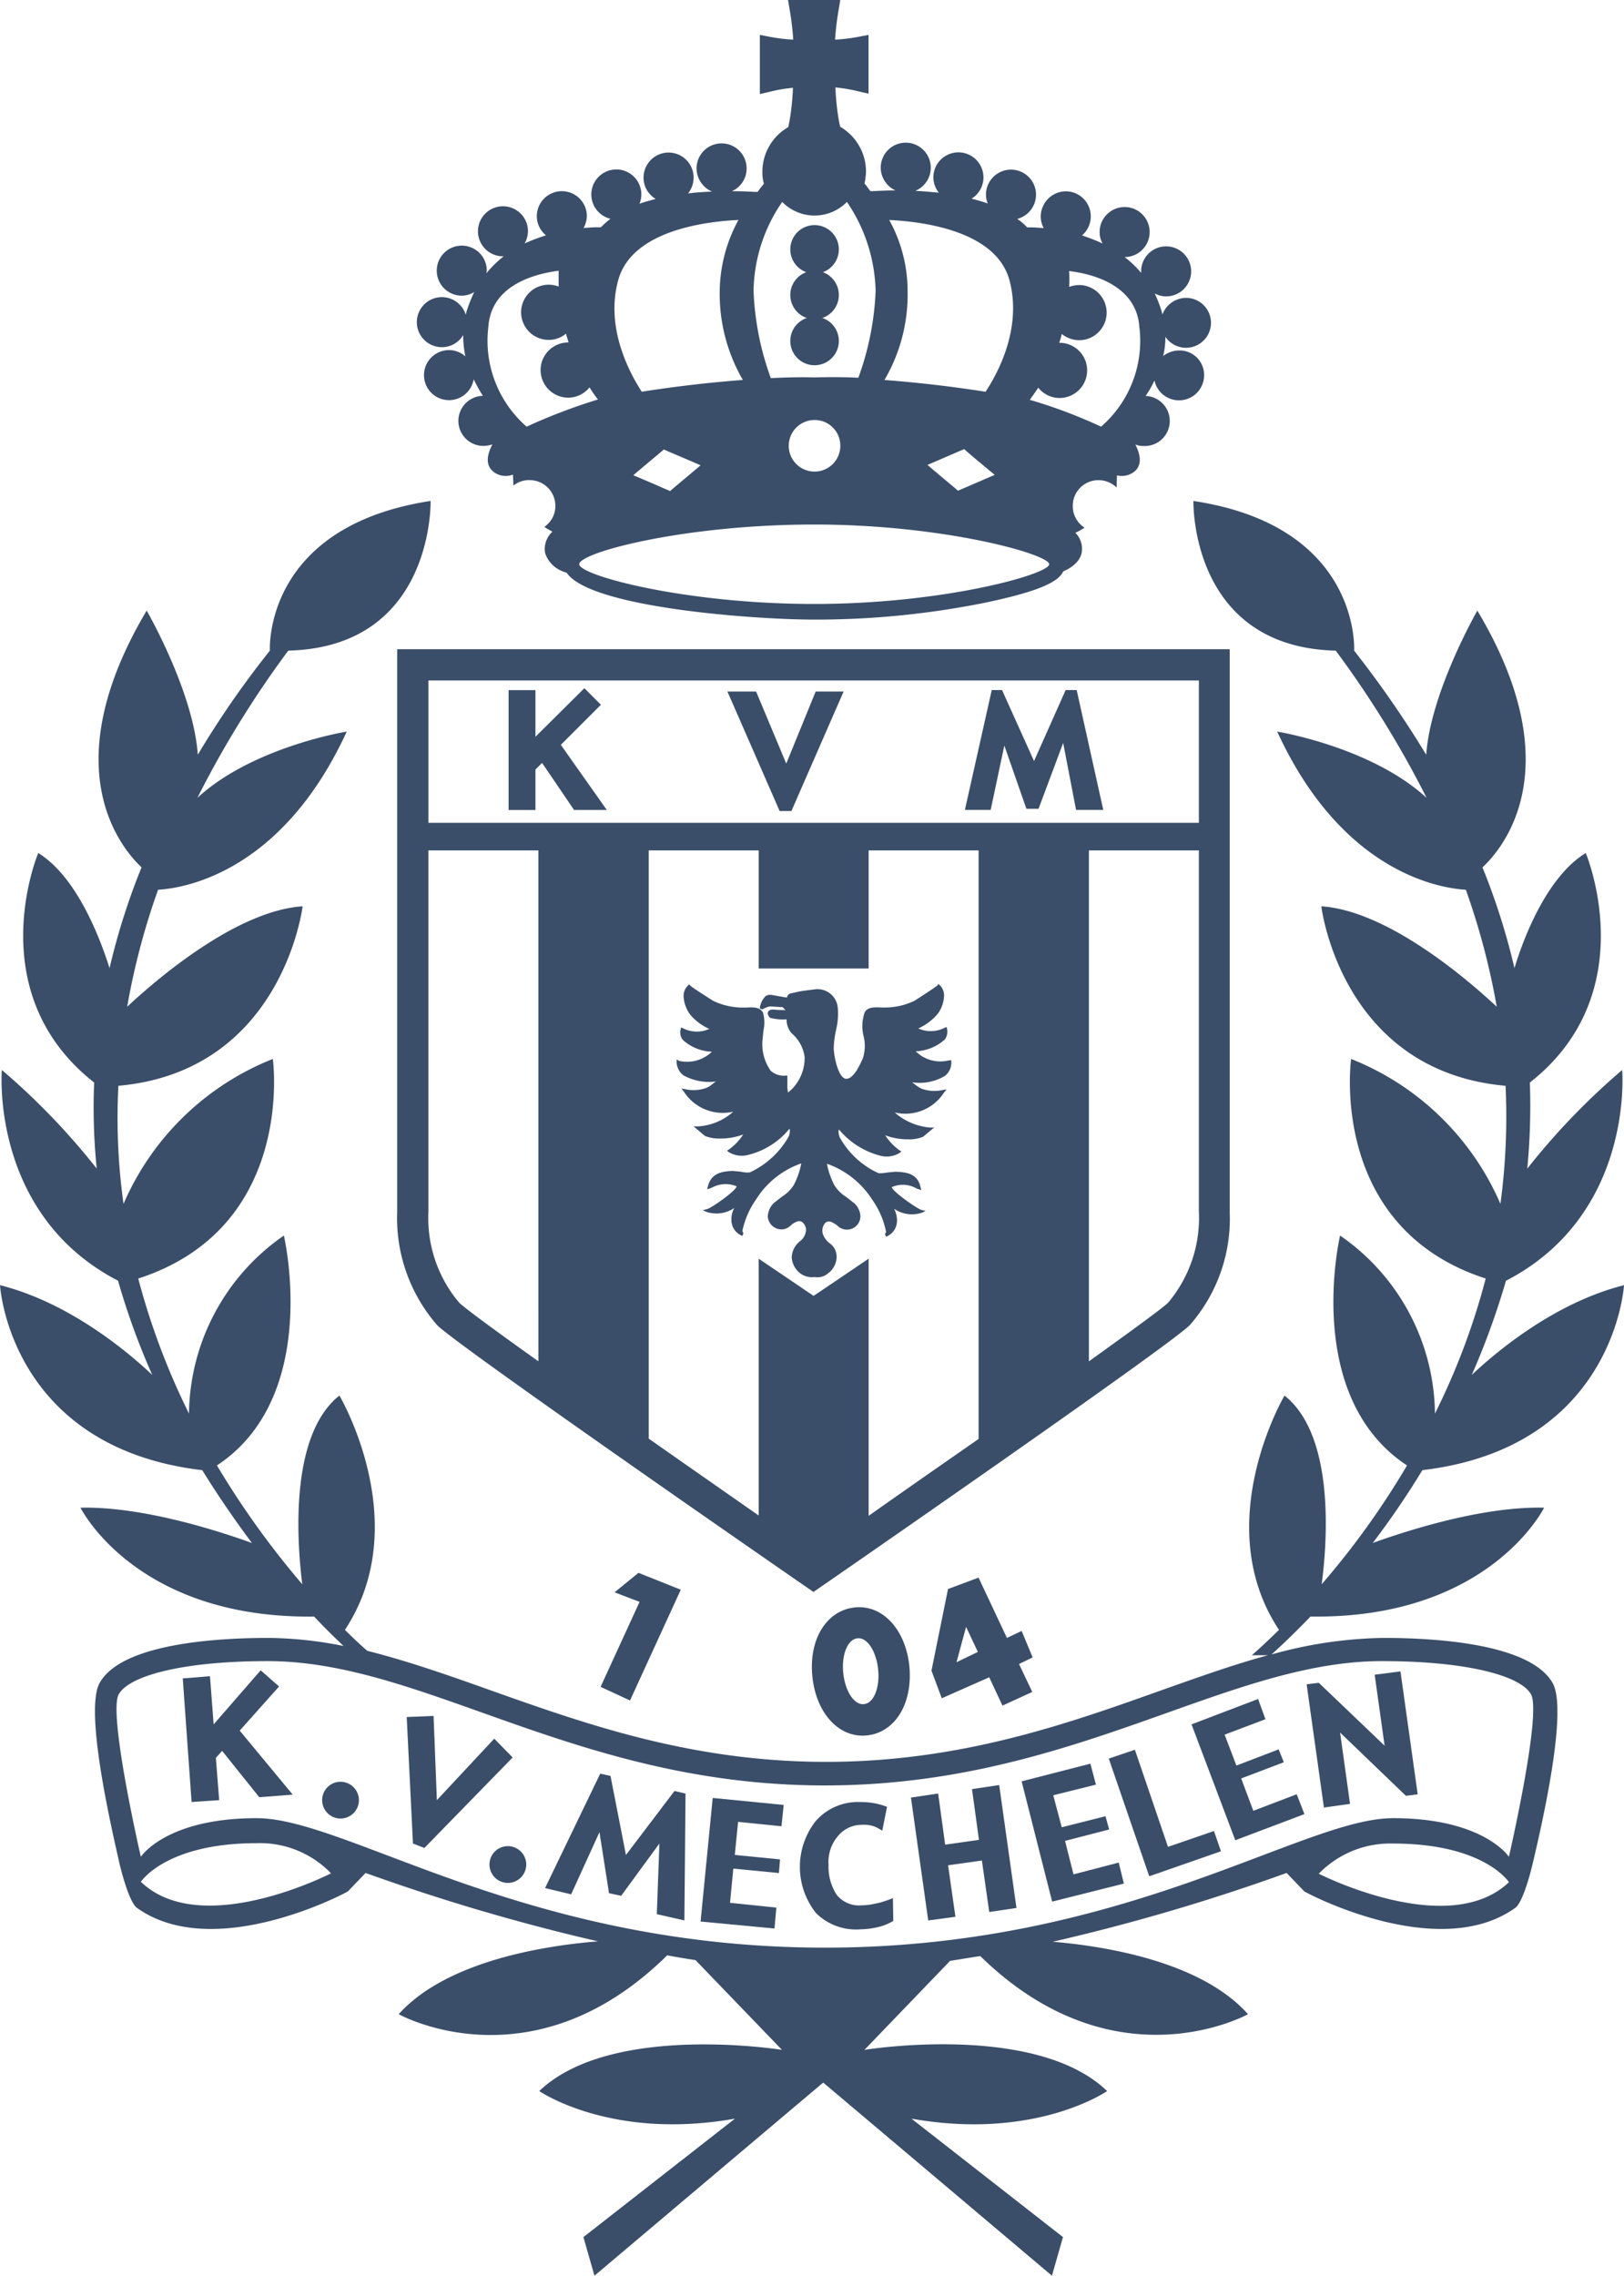 <svg xmlns="http://www.w3.org/2000/svg" width="107.063" height="150" viewBox="0 0 107.063 150"><g transform="translate(-6.1 -6)"><path d="M113.163,193.889c-4.509,1.139-8.316,4.291-10.037,5.916a50.53,50.53,0,0,0,2.255-6.207c8.486-4.388,7.661-13.892,7.661-13.892a45.79,45.79,0,0,0-6.255,6.5,43.825,43.825,0,0,0,.17-5.673c7.564-5.94,3.685-15.128,3.685-15.128-2.594,1.576-4.146,5.722-4.7,7.588a44.591,44.591,0,0,0-2.109-6.643c1.333-1.236,5.867-6.546-.339-16.923,0,0-3.079,5.358-3.37,9.5a68.847,68.847,0,0,0-4.752-6.861s.485-8.195-10.595-9.867c0,0-.242,9.625,9.383,9.867a66.284,66.284,0,0,1,5.988,9.7C96.483,158.4,90.3,157.4,90.3,157.4c4.291,9.334,10.765,10.328,12.437,10.425a47.263,47.263,0,0,1,2.037,7.71c-1.843-1.721-7.152-6.328-11.565-6.619,0,0,1.285,10.862,12.146,11.831a43.036,43.036,0,0,1-.339,7.782,17.908,17.908,0,0,0-9.843-9.552s-1.552,11.1,8.873,14.474a45.815,45.815,0,0,1-3.346,8.9,14.434,14.434,0,0,0-6.255-11.734s-2.5,10.595,4.412,15.153a53.162,53.162,0,0,1-5.625,7.831c.339-2.546.946-9.746-2.449-12.437,0,0-4.994,8.461-.364,15.444-1.115,1.091-1.794,1.673-1.794,1.673h1.067c-2.327.63-4.679,1.479-7.079,2.327-6.182,2.206-13.213,4.7-22.062,4.7s-15.856-2.5-22.062-4.7c-2.788-.994-5.479-1.94-8.17-2.618-.315-.267-.824-.727-1.479-1.382,4.631-7.007-.364-15.444-.364-15.444-3.37,2.667-2.764,9.892-2.449,12.437a57,57,0,0,1-5.625-7.831c6.91-4.558,4.412-15.153,4.412-15.153a14.463,14.463,0,0,0-6.255,11.734,47.036,47.036,0,0,1-3.346-8.9c10.425-3.37,8.873-14.474,8.873-14.474a17.908,17.908,0,0,0-9.843,9.552,40.938,40.938,0,0,1-.339-7.782c10.837-.97,12.146-11.831,12.146-11.831-4.412.291-9.722,4.9-11.565,6.619a46.629,46.629,0,0,1,2.037-7.71c1.673-.1,8.146-1.091,12.437-10.425,0,0-6.182.994-9.843,4.364a66.284,66.284,0,0,1,5.988-9.7c9.625-.242,9.383-9.867,9.383-9.867-11.08,1.7-10.595,9.867-10.595,9.867a61.574,61.574,0,0,0-4.752,6.861c-.291-4.17-3.37-9.5-3.37-9.5-6.182,10.4-1.649,15.686-.339,16.923a44.594,44.594,0,0,0-2.109,6.643c-.582-1.843-2.109-5.988-4.7-7.588,0,0-3.879,9.189,3.685,15.128a39.894,39.894,0,0,0,.17,5.673,45.79,45.79,0,0,0-6.255-6.5s-.8,9.5,7.661,13.892a46.833,46.833,0,0,0,2.255,6.207c-1.721-1.624-5.528-4.776-10.037-5.916,0,0,.606,10.692,13.334,12.195,1.091,1.77,2.206,3.37,3.273,4.8-1.746-.63-7.007-2.424-11.3-2.327,0,0,3.612,7.322,15.4,7.176.8.849,1.479,1.5,1.94,1.94a26.128,26.128,0,0,0-4.922-.533c-3.54,0-9.7.388-11.152,2.958-1.018,1.794.727,9.358,1.285,11.831,0,0,.558,2.473,1.139,2.982,5.091,3.685,13.868-.994,13.941-1.067l1.164-1.212a134.245,134.245,0,0,0,15.322,4.509c-3.394.267-9.964,1.261-13.14,4.8,0,0,8.776,4.922,17.7-3.879.63.121,1.236.218,1.867.315l5.7,5.916s-11.274-1.818-16,2.715c0,0,4.728,3.273,12.9,1.818l-9.989,7.807.727,2.546s14.813-12.51,15.08-12.728c.267.218,15.08,12.728,15.08,12.728l.727-2.546-9.989-7.807c8.195,1.455,12.9-1.818,12.9-1.818-4.728-4.558-16-2.715-16-2.715l5.649-5.867c.655-.1,1.333-.218,1.988-.315,8.9,8.7,17.65,3.831,17.65,3.831-3.079-3.467-9.407-4.485-12.874-4.776a133.109,133.109,0,0,0,15.419-4.534l1.164,1.212c.073.073,8.849,4.752,13.941,1.067.582-.509,1.139-2.982,1.139-2.982.582-2.473,2.327-10.037,1.285-11.831-1.479-2.57-7.637-2.958-11.152-2.958a28.694,28.694,0,0,0-7.37,1.091c.242-.218,1.212-1.091,2.57-2.5,11.783.17,15.4-7.176,15.4-7.176-4.291-.1-9.552,1.7-11.3,2.327a54.879,54.879,0,0,0,3.273-4.8C112.557,204.581,113.163,193.889,113.163,193.889ZM15.386,233.213s1.649-2.546,7.637-2.546a6.5,6.5,0,0,1,4.9,1.988S19.386,237.044,15.386,233.213Zm77.655-.533a6.557,6.557,0,0,1,4.9-1.988c6.013,0,7.637,2.546,7.637,2.546C101.574,237.044,93.04,232.68,93.04,232.68Zm4.17-14.013c5.455,0,9.092.921,9.819,2.182s-1.455,10.716-1.455,10.716-1.649-2.546-7.637-2.546-17.65,8.534-37.458,8.534-31.469-8.534-37.458-8.534-7.637,2.546-7.637,2.546-2.182-9.455-1.455-10.716,4.364-2.182,9.819-2.182c10.377,0,20.365,8.195,36.73,8.195S86.858,218.667,97.21,218.667Z" transform="translate(0 -103.179)" fill="#3a4e69"/><path d="M114.1,182.5v37.094a10.741,10.741,0,0,0,2.643,7.467c1.43,1.43,24.511,17.383,24.8,17.577.291-.194,23.372-16.147,24.8-17.577a10.63,10.63,0,0,0,2.643-7.467V182.5Zm9.31,46.937c-2.861-2.036-4.8-3.467-5.213-3.855a8.626,8.626,0,0,1-2.037-6.013V195.762h7.249Zm29.021,5.116c-2.3,1.6-4.776,3.321-7.249,5.067V222.673c-1.794,1.212-3.54,2.4-3.637,2.449-.1-.073-1.818-1.236-3.612-2.449V239.6c-2.5-1.746-4.97-3.467-7.249-5.067V195.762h7.249v7.782h7.249v-7.782h7.249Zm14.522-14.983a8.674,8.674,0,0,1-2.037,6.013c-.412.388-2.376,1.818-5.213,3.855V195.762h7.249Zm0-25.626H116.161v-9.383h50.792Z" transform="translate(-81.816 -133.709)" fill="#3a4e69"/><path d="M150.873,201.125h-2.158l-2.109-3.1-.436.436v2.667H144.4v-7.9h1.77V196.3l3.225-3.2,1.091,1.091-2.643,2.643Z" transform="translate(-104.77 -141.739)" fill="#3a4e69"/><path d="M209.719,194l-1.94,4.752L205.791,194H203.9l3.443,7.879h.776L211.561,194Z" transform="translate(-149.845 -142.421)" fill="#3a4e69"/><path d="M277.616,201.5h-1.794l-.849-4.412-1.624,4.34h-.8l-1.455-4.17-.9,4.243h-1.7l1.77-7.9h.679l2.109,4.679,2.085-4.679h.727Z" transform="translate(-198.783 -142.118)" fill="#3a4e69"/><path d="M208.017,278.543a2.293,2.293,0,0,1-2.158-.606,2.988,2.988,0,0,0,1.915-.776.837.837,0,0,0,.17-.485.672.672,0,0,0-.024-.218l-.024-.121-.121.048a2.006,2.006,0,0,1-1.746.049,3.611,3.611,0,0,0,1.285-.97,2.109,2.109,0,0,0,.412-1.164.934.934,0,0,0-.291-.727l-.073-.073-.073.1c-.1.1-1.406.945-1.527,1.018a4.528,4.528,0,0,1-1.891.436h-.291c-.388-.024-.921-.049-1.091.339a2.726,2.726,0,0,0-.073,1.527,2.641,2.641,0,0,1-.048,1.5c-.17.364-.582,1.333-1.091,1.333-.509-.024-.8-1.406-.824-2.012a6.364,6.364,0,0,1,.145-1.164,4.606,4.606,0,0,0,.121-1.527,1.34,1.34,0,0,0-1.552-1.188l-.776.1-.267.048-.533.121a.309.309,0,0,0-.218.267c-.17-.024-.994-.17-.994-.17a.555.555,0,0,0-.412.073,1.32,1.32,0,0,0-.388.824l.194.049a1.191,1.191,0,0,1,.509-.194s.679.049.8.049l.194.194c-.145,0-.339,0-.679-.024-.17-.024-.412-.024-.485.17-.048.17.121.339.145.364a3.324,3.324,0,0,0,1.091.1,1.343,1.343,0,0,0,.315.9l.049.049a2.455,2.455,0,0,1,.824,1.552v.024a2.923,2.923,0,0,1-1.091,2.3,1.872,1.872,0,0,1-.048-.364v-.752h-.1a1.3,1.3,0,0,1-.994-.315,3.024,3.024,0,0,1-.533-2.134l.048-.509a2.421,2.421,0,0,0-.024-1.188c-.194-.388-.7-.364-1.091-.339h-.291a4.527,4.527,0,0,1-1.891-.436c-.121-.073-1.43-.9-1.527-1.018l-.073-.073-.073.073a.934.934,0,0,0-.291.727,2.235,2.235,0,0,0,.412,1.164,3.447,3.447,0,0,0,1.285.97,2.007,2.007,0,0,1-1.746-.048l-.121-.049-.024.121a.671.671,0,0,0-.024.218.741.741,0,0,0,.17.485,2.989,2.989,0,0,0,1.915.776,2.356,2.356,0,0,1-2.158.606l-.17-.1v.194a1.171,1.171,0,0,0,.436.849,3.474,3.474,0,0,0,2.158.412c-.048.024-.1.073-.145.1a1.637,1.637,0,0,1-.533.339,2.487,2.487,0,0,1-1.333.073l-.267-.048.17.218a3.046,3.046,0,0,0,3.249,1.309,3.808,3.808,0,0,1-2.327.97h-.291l.267.218.194.17.291.242a2.457,2.457,0,0,0,.994.17,4.227,4.227,0,0,0,1.527-.267,3.693,3.693,0,0,1-.946.994l-.121.073.121.1a1.647,1.647,0,0,0,1.309.17,5.057,5.057,0,0,0,2.691-1.721c0,.049.024.073.024.121a1.205,1.205,0,0,1-.073.388,5.7,5.7,0,0,1-2.57,2.376,1.745,1.745,0,0,1-.582-.048l-.533-.049c-.727.024-1.43.146-1.649,1.018l-.048.194.291-.1a1.891,1.891,0,0,1,1.649-.1c0,.267-1.649,1.43-1.94,1.5l-.291.073.267.121a2.108,2.108,0,0,0,1.818-.267,1.481,1.481,0,0,0-.194.727,1.181,1.181,0,0,0,.024.291,1.1,1.1,0,0,0,.7.824l.073-.194a.052.052,0,0,1-.048-.048c0-.024-.024-.073-.024-.1a5.6,5.6,0,0,1,.9-2.061,5.72,5.72,0,0,1,2.982-2.376,5.314,5.314,0,0,1-.485,1.406,2.372,2.372,0,0,1-.776.776l-.558.436a1.3,1.3,0,0,0-.388.873.413.413,0,0,0,.024.17.9.9,0,0,0,.558.63.859.859,0,0,0,.946-.218,1.159,1.159,0,0,1,.412-.242.341.341,0,0,1,.339.048.712.712,0,0,1,.242.461,1.011,1.011,0,0,1-.412.8,1.4,1.4,0,0,0-.533,1.091,1.459,1.459,0,0,0,.533.994,1.3,1.3,0,0,0,.97.267,1.084,1.084,0,0,0,.921-.267,1.366,1.366,0,0,0,.533-.994,1.08,1.08,0,0,0-.461-.97,1.368,1.368,0,0,1-.436-.582.779.779,0,0,1,.145-.752.37.37,0,0,1,.388-.073,1.833,1.833,0,0,1,.412.242.887.887,0,0,0,1.5-.412c0-.048.024-.121.024-.17a1.257,1.257,0,0,0-.388-.873l-.558-.436a2.372,2.372,0,0,1-.776-.776,5.023,5.023,0,0,1-.485-1.406A5.837,5.837,0,0,1,203,287.732a5.492,5.492,0,0,1,.9,2.085c0,.048,0,.073-.024.1-.024.049-.024.049-.048.049l.073.194a1.1,1.1,0,0,0,.7-.824,1.179,1.179,0,0,0,.024-.291,1.633,1.633,0,0,0-.194-.727,2.084,2.084,0,0,0,1.818.267l.267-.121-.291-.073c-.267-.073-1.94-1.236-1.94-1.5a1.814,1.814,0,0,1,1.649.1l.291.1-.048-.194c-.194-.9-.921-.994-1.649-1.018l-.533.048a2.781,2.781,0,0,1-.582.049,5.554,5.554,0,0,1-2.57-2.376,1.2,1.2,0,0,1-.073-.388c0-.048.024-.073.024-.121a5.3,5.3,0,0,0,2.691,1.721,1.664,1.664,0,0,0,1.309-.17l.121-.1-.121-.073a3.692,3.692,0,0,1-.946-.994,4.229,4.229,0,0,0,1.527.267,2.346,2.346,0,0,0,.97-.17l.291-.242.436-.364H206.8a4.047,4.047,0,0,1-2.327-.994,3.031,3.031,0,0,0,3.249-1.309l.17-.218-.267.049a2.474,2.474,0,0,1-1.333-.073,1.935,1.935,0,0,1-.533-.339c-.049-.024-.1-.073-.146-.1a3.288,3.288,0,0,0,2.158-.412,1.092,1.092,0,0,0,.436-.849v-.194Z" transform="translate(-139.39 -202.646)" fill="#3a4e69"/><path d="M169.734,29.1a1.752,1.752,0,0,0-1.043.364,5.433,5.433,0,0,0,.145-1.261,1.645,1.645,0,1,0,1.358-2.57,1.683,1.683,0,0,0-1.552,1.091c-.024-.1-.048-.17-.073-.267a8.864,8.864,0,0,0-.436-1.115,1.575,1.575,0,0,0,.752.194,1.649,1.649,0,1,0-1.649-1.649v.1a6.369,6.369,0,0,0-1.091-1.043A1.649,1.649,0,1,0,164.5,21.3a1.575,1.575,0,0,0,.194.752,11.291,11.291,0,0,0-1.358-.533,1.651,1.651,0,0,0-1.067-2.909,1.666,1.666,0,0,0-1.649,1.649,1.6,1.6,0,0,0,.194.776c-.315-.024-.606-.048-.849-.048h-.242a3.619,3.619,0,0,0-.655-.558,1.65,1.65,0,1,0-2.061-1.6,1.465,1.465,0,0,0,.121.582c-.339-.121-.7-.218-1.067-.315a1.651,1.651,0,1,0-2.521-1.406A1.628,1.628,0,0,0,153.9,18.7c-.533-.048-1.067-.1-1.552-.121a1.65,1.65,0,1,0-2.279-1.527,1.671,1.671,0,0,0,.97,1.5c-.558,0-1.067.024-1.479.048h-.17c-.1-.121-.194-.267-.291-.388l-.1-.121a3.993,3.993,0,0,0,.1-.776,3.432,3.432,0,0,0-1.7-2.958l-.073-.315a16.467,16.467,0,0,1-.242-2.279,10.256,10.256,0,0,1,1.552.267l.63.145V8.3l-.63.121a11.944,11.944,0,0,1-1.576.194,18.127,18.127,0,0,1,.242-2.012l.1-.606h-3.443l.1.606a18.121,18.121,0,0,1,.242,2.012,11.944,11.944,0,0,1-1.576-.194L142.1,8.3v3.9l.63-.145a9.785,9.785,0,0,1,1.552-.267,16.465,16.465,0,0,1-.242,2.279l-.073.315a3.4,3.4,0,0,0-1.7,2.958,2.838,2.838,0,0,0,.1.776l-.121.145c-.1.121-.194.242-.291.388h-.17c-.436-.024-.97-.048-1.527-.048a1.631,1.631,0,0,0,.97-1.5,1.649,1.649,0,0,0-3.3,0,1.683,1.683,0,0,0,1.018,1.527c-.509.024-1.043.048-1.576.121a1.7,1.7,0,0,0,.364-1.043,1.649,1.649,0,0,0-3.3,0,1.619,1.619,0,0,0,.8,1.406c-.364.1-.727.194-1.067.315a1.688,1.688,0,0,0,.121-.606,1.649,1.649,0,1,0-2.037,1.6,6.9,6.9,0,0,0-.63.558h-.242c-.242,0-.558.024-.9.048a1.779,1.779,0,0,0,.218-.776,1.649,1.649,0,0,0-3.3,0,1.623,1.623,0,0,0,.606,1.261,12.066,12.066,0,0,0-1.406.533,1.791,1.791,0,0,0,.218-.8,1.649,1.649,0,1,0-1.649,1.649h.048a7.094,7.094,0,0,0-1.139,1.115c0-.048.024-.121.024-.17a1.649,1.649,0,1,0-1.649,1.649,1.566,1.566,0,0,0,.824-.242,9.327,9.327,0,0,0-.461,1.139h0a2.02,2.02,0,0,0-.1.364,1.649,1.649,0,1,0-1.576,2.134,1.619,1.619,0,0,0,1.406-.8,6.749,6.749,0,0,0,.145,1.406,1.606,1.606,0,0,0-1.091-.412A1.649,1.649,0,1,0,123.234,31a11.612,11.612,0,0,0,.606,1.091,1.649,1.649,0,0,0,.073,3.3,2.065,2.065,0,0,0,.558-.1c-.388.727-.412,1.309-.048,1.7a1.31,1.31,0,0,0,1.333.315l.073-.024c0,.242.024.533.024.727a1.626,1.626,0,0,1,1.067-.364,1.7,1.7,0,0,1,1.7,1.7,1.655,1.655,0,0,1-.727,1.382,4.928,4.928,0,0,0,.533.315l-.024.024a1.582,1.582,0,0,0-.485,1.115c0,.1.024.194.024.267a1.935,1.935,0,0,0,1.164,1.212l.267.1c1.576,2.3,12.389,3.079,16.316,3.079a56.458,56.458,0,0,0,11.152-1.091c3.879-.8,4.97-1.455,5.261-2.085l.048-.024c.1-.048.994-.412,1.164-1.188a1.492,1.492,0,0,0-.412-1.333,4.455,4.455,0,0,0,.606-.339,1.668,1.668,0,0,1-.776-1.43,1.687,1.687,0,0,1,1.7-1.7,1.707,1.707,0,0,1,1.188.485l.024-.8a1.35,1.35,0,0,0,1.139-.242c.339-.267.582-.8.073-1.794a1.422,1.422,0,0,0,.558.1,1.651,1.651,0,0,0,.121-3.3,6.943,6.943,0,0,0,.582-1.018,1.655,1.655,0,0,0,3.273-.339A1.615,1.615,0,0,0,169.734,29.1ZM150.63,20.5c2.061.1,7.031.655,7.928,3.976.776,2.909-.509,5.722-1.576,7.346-2.158-.339-4.412-.606-6.667-.776a11.141,11.141,0,0,0,1.527-5.867A9.713,9.713,0,0,0,150.63,20.5Zm6.958,16.8c-.63.267-2.133.921-2.424,1.043-.218-.194-1.479-1.236-2.012-1.7.63-.267,2.133-.921,2.424-1.043C155.794,35.821,157.055,36.863,157.588,37.3ZM143.575,19.31a2.986,2.986,0,0,0,4.267,0,10.851,10.851,0,0,1,1.891,5.867,18.825,18.825,0,0,1-1.139,5.722c-.946-.048-1.915-.048-2.885-.024-.946-.024-1.915,0-2.885.048a18.843,18.843,0,0,1-1.139-5.746A10.585,10.585,0,0,1,143.575,19.31Zm3.831,16.074a1.7,1.7,0,1,1-1.7-1.7A1.687,1.687,0,0,1,147.405,35.384Zm-14.644-10.91c.9-3.321,5.867-3.879,7.928-3.976a10,10,0,0,0-1.236,4.679,11.3,11.3,0,0,0,1.527,5.867c-2.255.17-4.509.436-6.667.776C133.271,30.2,131.962,27.384,132.762,24.474Zm5.431,12.195c-.533.461-1.794,1.5-2.012,1.7-.267-.121-1.77-.776-2.424-1.043.533-.461,1.794-1.5,2.012-1.7C136.035,35.748,137.538,36.378,138.193,36.669Zm-11.468-2.546a7.509,7.509,0,0,1-2.521-6.594c.194-2.788,3.152-3.491,4.631-3.685v1.043a1.851,1.851,0,0,0-.655-.121,1.818,1.818,0,1,0,0,3.637,1.73,1.73,0,0,0,1.139-.412c.048.194.121.388.17.582h-.024a1.818,1.818,0,0,0,0,3.637,1.794,1.794,0,0,0,1.406-.679,7.975,7.975,0,0,0,.558.8A37.715,37.715,0,0,0,126.725,34.123Zm18.959,11.686c-8.558,0-15.492-1.891-15.492-2.618,0-.776,6.934-2.618,15.492-2.618s15.492,1.964,15.492,2.618S154.242,45.809,145.684,45.809Zm18.911-11.686a33.2,33.2,0,0,0-4.7-1.77c.194-.267.388-.533.558-.8a1.794,1.794,0,0,0,1.406.679,1.818,1.818,0,0,0,0-3.637h-.024a5.265,5.265,0,0,0,.17-.582,1.868,1.868,0,0,0,1.139.412,1.818,1.818,0,0,0,0-3.637,2.079,2.079,0,0,0-.655.121,6.785,6.785,0,0,0,0-.994v-.048c1.479.17,4.437.9,4.631,3.685A7.488,7.488,0,0,1,164.595,34.123Z" transform="translate(-85.907 0)" fill="#3a4e69"/><path d="M221,68.8a1.6,1.6,0,1,0,1.6-1.6,1.6,1.6,0,0,0-1.6,1.6" transform="translate(-162.799 -46.362)" fill="#3a4e69"/><path d="M221,81.2a1.6,1.6,0,1,0,1.6-1.6,1.6,1.6,0,0,0-1.6,1.6" transform="translate(-162.799 -55.756)" fill="#3a4e69"/><path d="M221,93.7a1.6,1.6,0,1,0,1.6-1.6,1.6,1.6,0,0,0-1.6,1.6" transform="translate(-162.799 -65.226)" fill="#3a4e69"/><path d="M233.3,446.855c-.242-2.449-1.77-4.1-3.612-3.9h0c-1.843.194-3.031,2.085-2.788,4.534s1.77,4.1,3.612,3.9,3.006-2.085,2.788-4.534m-3.006,2.473c-.63.073-1.236-.849-1.358-2.061-.121-1.188.291-2.231.946-2.279.63-.073,1.236.849,1.358,2.061.121,1.188-.291,2.231-.946,2.279" transform="translate(-167.246 -331.004)" fill="#3a4e69"/><path d="M197.124,440.4a3.223,3.223,0,0,0-3.225,3.224,3.009,3.009,0,0,0,2.74,3.152,4.964,4.964,0,0,1-2.594,1.77l2.424.582c2.279-1.382,3.879-3.394,3.879-5.528a3.234,3.234,0,0,0-3.225-3.2m0,4.364a1.164,1.164,0,1,1,1.164-1.164,1.2,1.2,0,0,1-1.164,1.164" transform="translate(-142.269 -329.082)" fill="none"/><path d="M171.9,433.6l-1.576,1.285,1.649.63-2.57,5.6,1.94.9,3.346-7.3Z" transform="translate(-123.709 -323.931)" fill="#3a4e69"/><path d="M266.067,440.161l-.727-1.746-.97.461L262.5,434.9l-2.012.752-1.091,5.382.679,1.818,3.128-1.382.873,1.867,1.964-.9-.873-1.843Zm-5.019.315.63-2.328.776,1.649Z" transform="translate(-191.889 -324.916)" fill="#3a4e69"/><path d="M123.682,475.24l-5.819,5.964-.752-.291-.412-8.34,1.77-.073.218,5.552L122.47,474Z" transform="translate(-83.786 -353.4)" fill="#3a4e69"/><path d="M201.473,503.407l-4.873-.461.8-8.146,4.679.461-.145,1.406-2.861-.291-.218,2.182,2.982.291-.073.9-3.006-.291-.218,2.255,3.055.315Z" transform="translate(-144.314 -370.293)" fill="#3a4e69"/><path d="M63.049,468.295l-2.206.17-2.449-3.055-.412.461.218,2.788-1.818.121-.582-8.146,1.794-.146.242,3.176,3.1-3.564,1.212,1.067-2.594,2.909Z" transform="translate(-37.651 -344.006)" fill="#3a4e69"/><path d="M163.489,497.874l-1.818-.412.17-4.655-2.521,3.443-.8-.17-.63-4.025-1.867,4.1-1.721-.412,3.637-7.54.679.145,1.018,5.213,3.2-4.219.727.17Z" transform="translate(-112.27 -365.294)" fill="#3a4e69"/><path d="M228.712,502.567a4.476,4.476,0,0,1-1.067.146,1.877,1.877,0,0,1-1.624-.7,3.367,3.367,0,0,1-.533-1.964,2.621,2.621,0,0,1,.63-1.915,2.01,2.01,0,0,1,1.552-.727,2.084,2.084,0,0,1,.873.121,3.1,3.1,0,0,1,.485.267l.315-1.576a4.781,4.781,0,0,0-.63-.194,4.934,4.934,0,0,0-1.139-.121,3.687,3.687,0,0,0-2.958,1.285,4.892,4.892,0,0,0,.048,6.037,3.742,3.742,0,0,0,2.934,1.067,5.234,5.234,0,0,0,1.139-.145,3.306,3.306,0,0,0,1.018-.412l-.024-1.5a7.139,7.139,0,0,1-1.018.339" transform="translate(-164.765 -371.127)" fill="#3a4e69"/><path d="M260.758,499.4l-1.794.267-.485-3.394-2.23.315.485,3.394-1.794.242-1.139-8.1,1.794-.267.461,3.37,2.23-.315-.461-3.346,1.794-.267Z" transform="translate(-187.647 -367.642)" fill="#3a4e69"/><path d="M290.64,493.4l-4.728,1.188-2.012-7.928,4.534-1.164.364,1.382-2.812.7.558,2.109,2.885-.727.242.873-2.909.752.558,2.206,2.982-.776Z" transform="translate(-210.449 -363.248)" fill="#3a4e69"/><path d="M314.995,488.391l-4.728,1.649-2.667-7.758,1.721-.582,2.182,6.4,3.031-1.042Z" transform="translate(-228.403 -360.37)" fill="#3a4e69"/><path d="M368.722,468.5l-.776.1-4.34-4.17.655,4.7-1.721.242-1.139-8.122.8-.1,4.34,4.146-.655-4.679,1.7-.218Z" transform="translate(-269.16 -344.233)" fill="#3a4e69"/><path d="M337.543,475.488l-4.558,1.721-2.885-7.637,4.388-1.673.485,1.333-2.691,1.018.776,2.037,2.788-1.067.339.849-2.812,1.067.8,2.134,2.861-1.091Z" transform="translate(-245.448 -349.915)" fill="#3a4e69"/><path d="M96.124,491.612a1.212,1.212,0,1,1-1.212-1.212,1.216,1.216,0,0,1,1.212,1.212" transform="translate(-66.362 -366.96)" fill="#3a4e69"/><path d="M141.624,509.112a1.212,1.212,0,1,1-1.212-1.212,1.216,1.216,0,0,1,1.212,1.212" transform="translate(-100.831 -380.217)" fill="#3a4e69"/></g></svg>